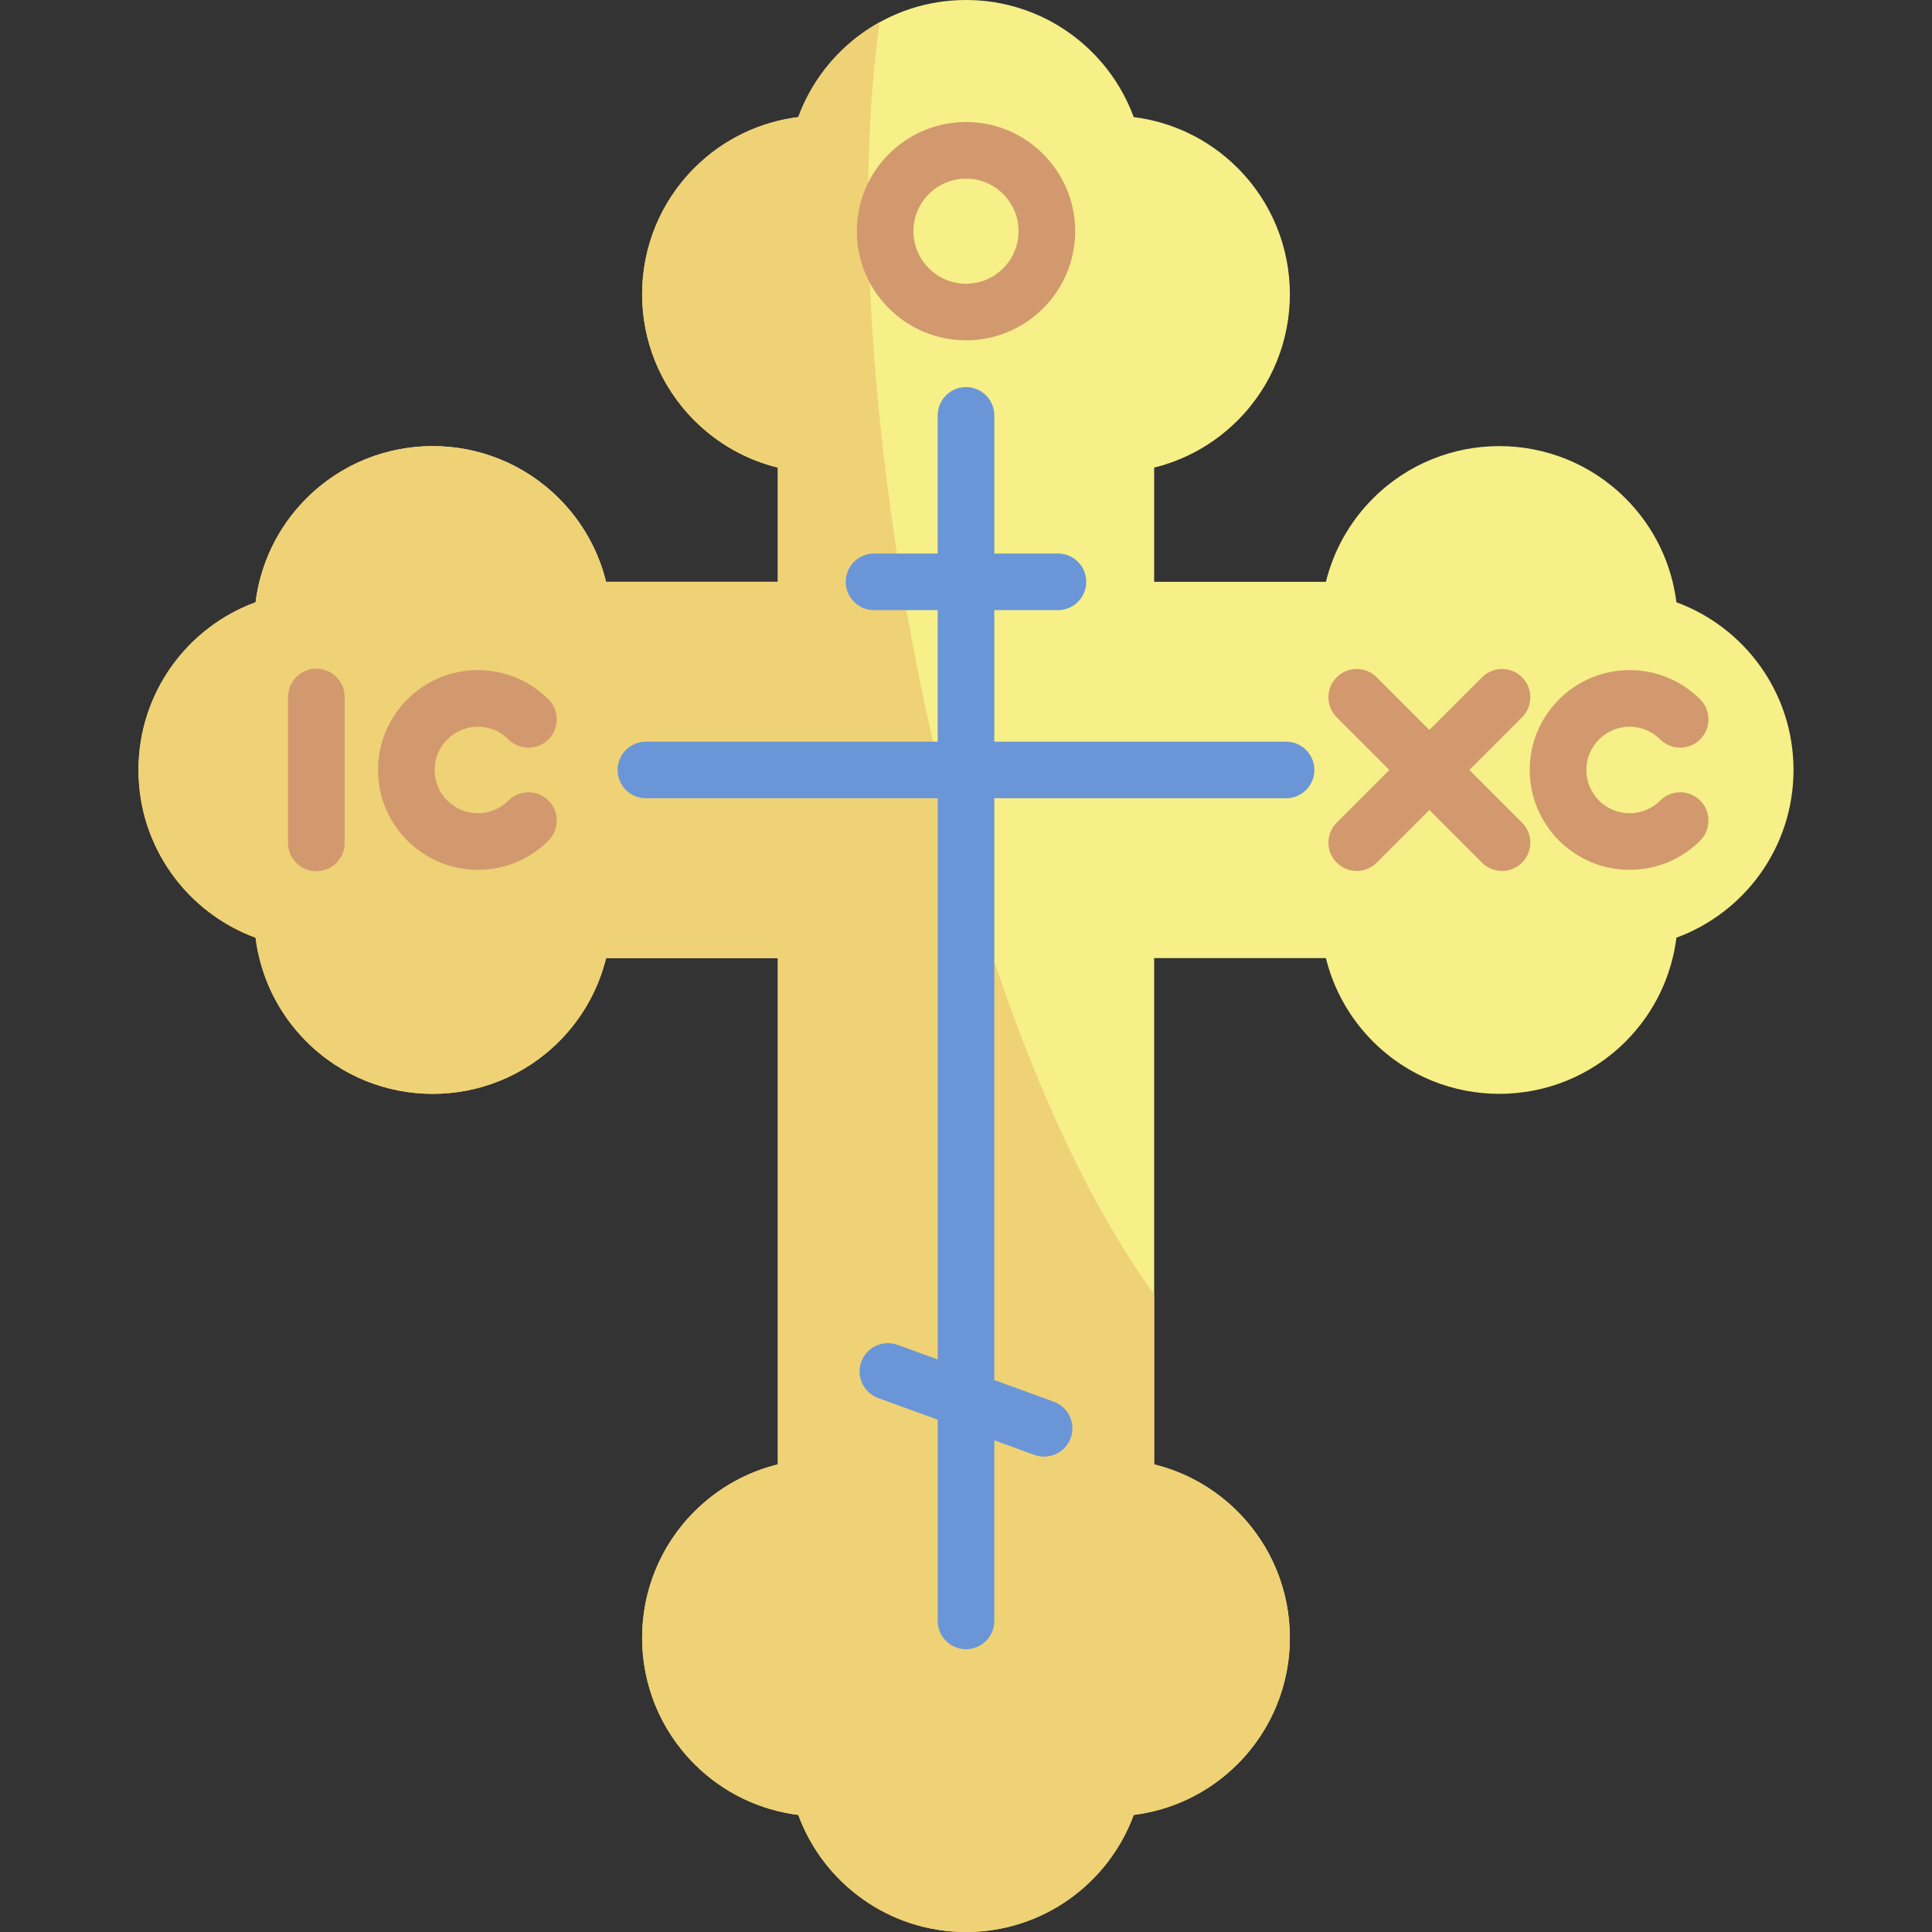 <?xml version="1.0" encoding="UTF-8"?> <svg xmlns="http://www.w3.org/2000/svg" id="Capa_1" viewBox="0 0 512 512"><rect x="0" y="0" width="512" height="512" fill="#333333" stroke="none"/><path d="m444.271 159.606c-1.266-10.063-5.75-19.798-13.477-27.525-18.482-18.482-48.448-18.482-66.93 0-6.329 6.329-10.489 14.006-12.483 22.107h-45.518v-30.271c8.1-1.994 15.777-6.154 22.107-12.483 18.482-18.482 18.482-48.448 0-66.93-7.727-7.727-17.462-12.211-27.525-13.477-6.643-18.107-24.035-31.027-44.445-31.027s-37.802 12.92-44.444 31.028c-10.063 1.266-19.798 5.75-27.525 13.477-18.482 18.482-18.482 48.448 0 66.93 6.329 6.329 14.006 10.489 22.107 12.483v30.271h-45.519c-1.994-8.1-6.154-15.777-12.483-22.107-18.482-18.482-48.447-18.482-66.93 0-7.727 7.727-12.211 17.462-13.477 27.525-18.108 6.642-31.028 24.034-31.028 44.444s12.92 37.802 31.028 44.444c1.266 10.063 5.75 19.798 13.477 27.525 18.482 18.482 48.447 18.482 66.93 0 6.329-6.33 10.489-14.006 12.483-22.107h45.519v134.169c-8.101 1.994-15.777 6.154-22.107 12.483-18.482 18.482-18.482 48.448 0 66.93 7.727 7.727 17.462 12.211 27.525 13.477 6.642 18.108 24.034 31.028 44.444 31.028s37.802-12.92 44.444-31.028c10.063-1.266 19.798-5.75 27.525-13.477 18.482-18.482 18.482-48.448 0-66.93-6.329-6.329-14.006-10.489-22.107-12.483v-134.169h45.518c1.995 8.101 6.154 15.777 12.483 22.107 18.482 18.482 48.448 18.482 66.93 0 7.727-7.727 12.211-17.462 13.477-27.525 18.108-6.642 31.028-24.034 31.028-44.444.001-20.41-12.92-37.802-31.027-44.445z" fill="#f7ef87"></path><path d="m148.136 276.02c6.329-6.33 10.489-14.006 12.483-22.107h45.519v134.169c-8.101 1.994-15.777 6.154-22.107 12.483-18.482 18.482-18.482 48.448 0 66.93 7.727 7.727 17.462 12.211 27.525 13.477 6.642 18.108 24.034 31.028 44.444 31.028s37.802-12.92 44.444-31.028c10.063-1.266 19.798-5.75 27.525-13.477 18.482-18.482 18.482-48.448 0-66.93-6.329-6.329-14.006-10.489-22.107-12.483v-45.049c-55.161-75.85-85.961-244.325-72.757-337.136-9.889 5.477-17.61 14.391-21.55 25.131-10.063 1.266-19.798 5.75-27.525 13.477-18.482 18.482-18.482 48.448 0 66.93 6.329 6.329 14.006 10.489 22.107 12.483v30.271h-45.519c-1.994-8.1-6.154-15.777-12.483-22.107-18.482-18.482-48.447-18.482-66.93 0-7.727 7.727-12.211 17.462-13.477 27.525-18.108 6.642-31.028 24.034-31.028 44.444s12.92 37.802 31.028 44.444c1.266 10.063 5.75 19.798 13.477 27.525 18.483 18.482 48.449 18.482 66.931 0z" fill="#efd176"></path><path d="m256 437.053c-4.143 0-7.5-3.358-7.5-7.5v-319.47c0-4.142 3.357-7.5 7.5-7.5s7.5 3.358 7.5 7.5v319.47c0 4.142-3.357 7.5-7.5 7.5z" fill="#6a96d7"></path><path d="m340.825 211.551h-169.65c-4.143 0-7.5-3.358-7.5-7.5s3.357-7.5 7.5-7.5h169.65c4.143 0 7.5 3.358 7.5 7.5s-3.357 7.5-7.5 7.5z" fill="#6a96d7"></path><path d="m280.367 161.689h-48.734c-4.143 0-7.5-3.358-7.5-7.5s3.357-7.5 7.5-7.5h48.734c4.143 0 7.5 3.358 7.5 7.5s-3.357 7.5-7.5 7.5z" fill="#6a96d7"></path><path d="m276.697 386.019c-.852 0-1.718-.146-2.564-.454l-41.397-15.067c-3.892-1.417-5.899-5.721-4.482-9.613 1.416-3.892 5.715-5.899 9.613-4.483l41.396 15.067c3.892 1.417 5.899 5.721 4.482 9.613-1.107 3.046-3.984 4.937-7.048 4.937z" fill="#6a96d7"></path><g fill="#d2996f"><path d="m126.642 230.513c-14.591 0-26.462-11.871-26.462-26.462s11.871-26.462 26.462-26.462c7.068 0 13.714 2.752 18.712 7.751 2.929 2.929 2.929 7.678 0 10.606-2.93 2.929-7.678 2.929-10.607 0-2.164-2.165-5.043-3.357-8.104-3.357-6.32 0-11.462 5.142-11.462 11.462s5.142 11.462 11.462 11.462c3.061 0 5.94-1.192 8.104-3.357 2.93-2.929 7.678-2.929 10.607 0s2.929 7.678 0 10.606c-4.999 4.998-11.644 7.751-18.712 7.751z"></path><path d="m398.054 230.808c-1.92 0-3.839-.732-5.304-2.197l-38.513-38.515c-2.929-2.929-2.929-7.678.001-10.607 2.928-2.928 7.677-2.929 10.606 0l38.513 38.515c2.929 2.929 2.929 7.678-.001 10.606-1.463 1.466-3.383 2.198-5.302 2.198z"></path><path d="m359.541 230.808c-1.92 0-3.839-.732-5.303-2.197-2.93-2.929-2.93-7.677-.001-10.606l38.513-38.515c2.93-2.929 7.679-2.929 10.606 0 2.93 2.929 2.93 7.678.001 10.607l-38.513 38.515c-1.464 1.464-3.384 2.196-5.303 2.196z"></path><path d="m431.855 230.513c-14.591 0-26.462-11.871-26.462-26.462s11.871-26.462 26.462-26.462c7.068 0 13.714 2.752 18.712 7.751 2.929 2.929 2.929 7.678 0 10.606-2.93 2.929-7.678 2.929-10.607 0-2.164-2.165-5.043-3.357-8.104-3.357-6.32 0-11.462 5.142-11.462 11.462s5.142 11.462 11.462 11.462c3.061 0 5.94-1.192 8.104-3.357 2.93-2.929 7.678-2.929 10.607 0s2.929 7.678 0 10.606c-4.998 4.998-11.643 7.751-18.712 7.751z"></path><path d="m256 90.193c-15.951 0-28.928-12.977-28.928-28.928s12.977-28.927 28.928-28.927 28.928 12.977 28.928 28.928-12.977 28.927-28.928 28.927zm0-42.855c-7.68 0-13.928 6.248-13.928 13.928s6.248 13.927 13.928 13.927 13.928-6.248 13.928-13.928-6.248-13.927-13.928-13.927z"></path><path d="m83.838 230.889c-4.143 0-7.5-3.358-7.5-7.5v-38.677c0-4.142 3.357-7.5 7.5-7.5s7.5 3.358 7.5 7.5v38.677c0 4.142-3.358 7.5-7.5 7.5z"></path></g></svg> 